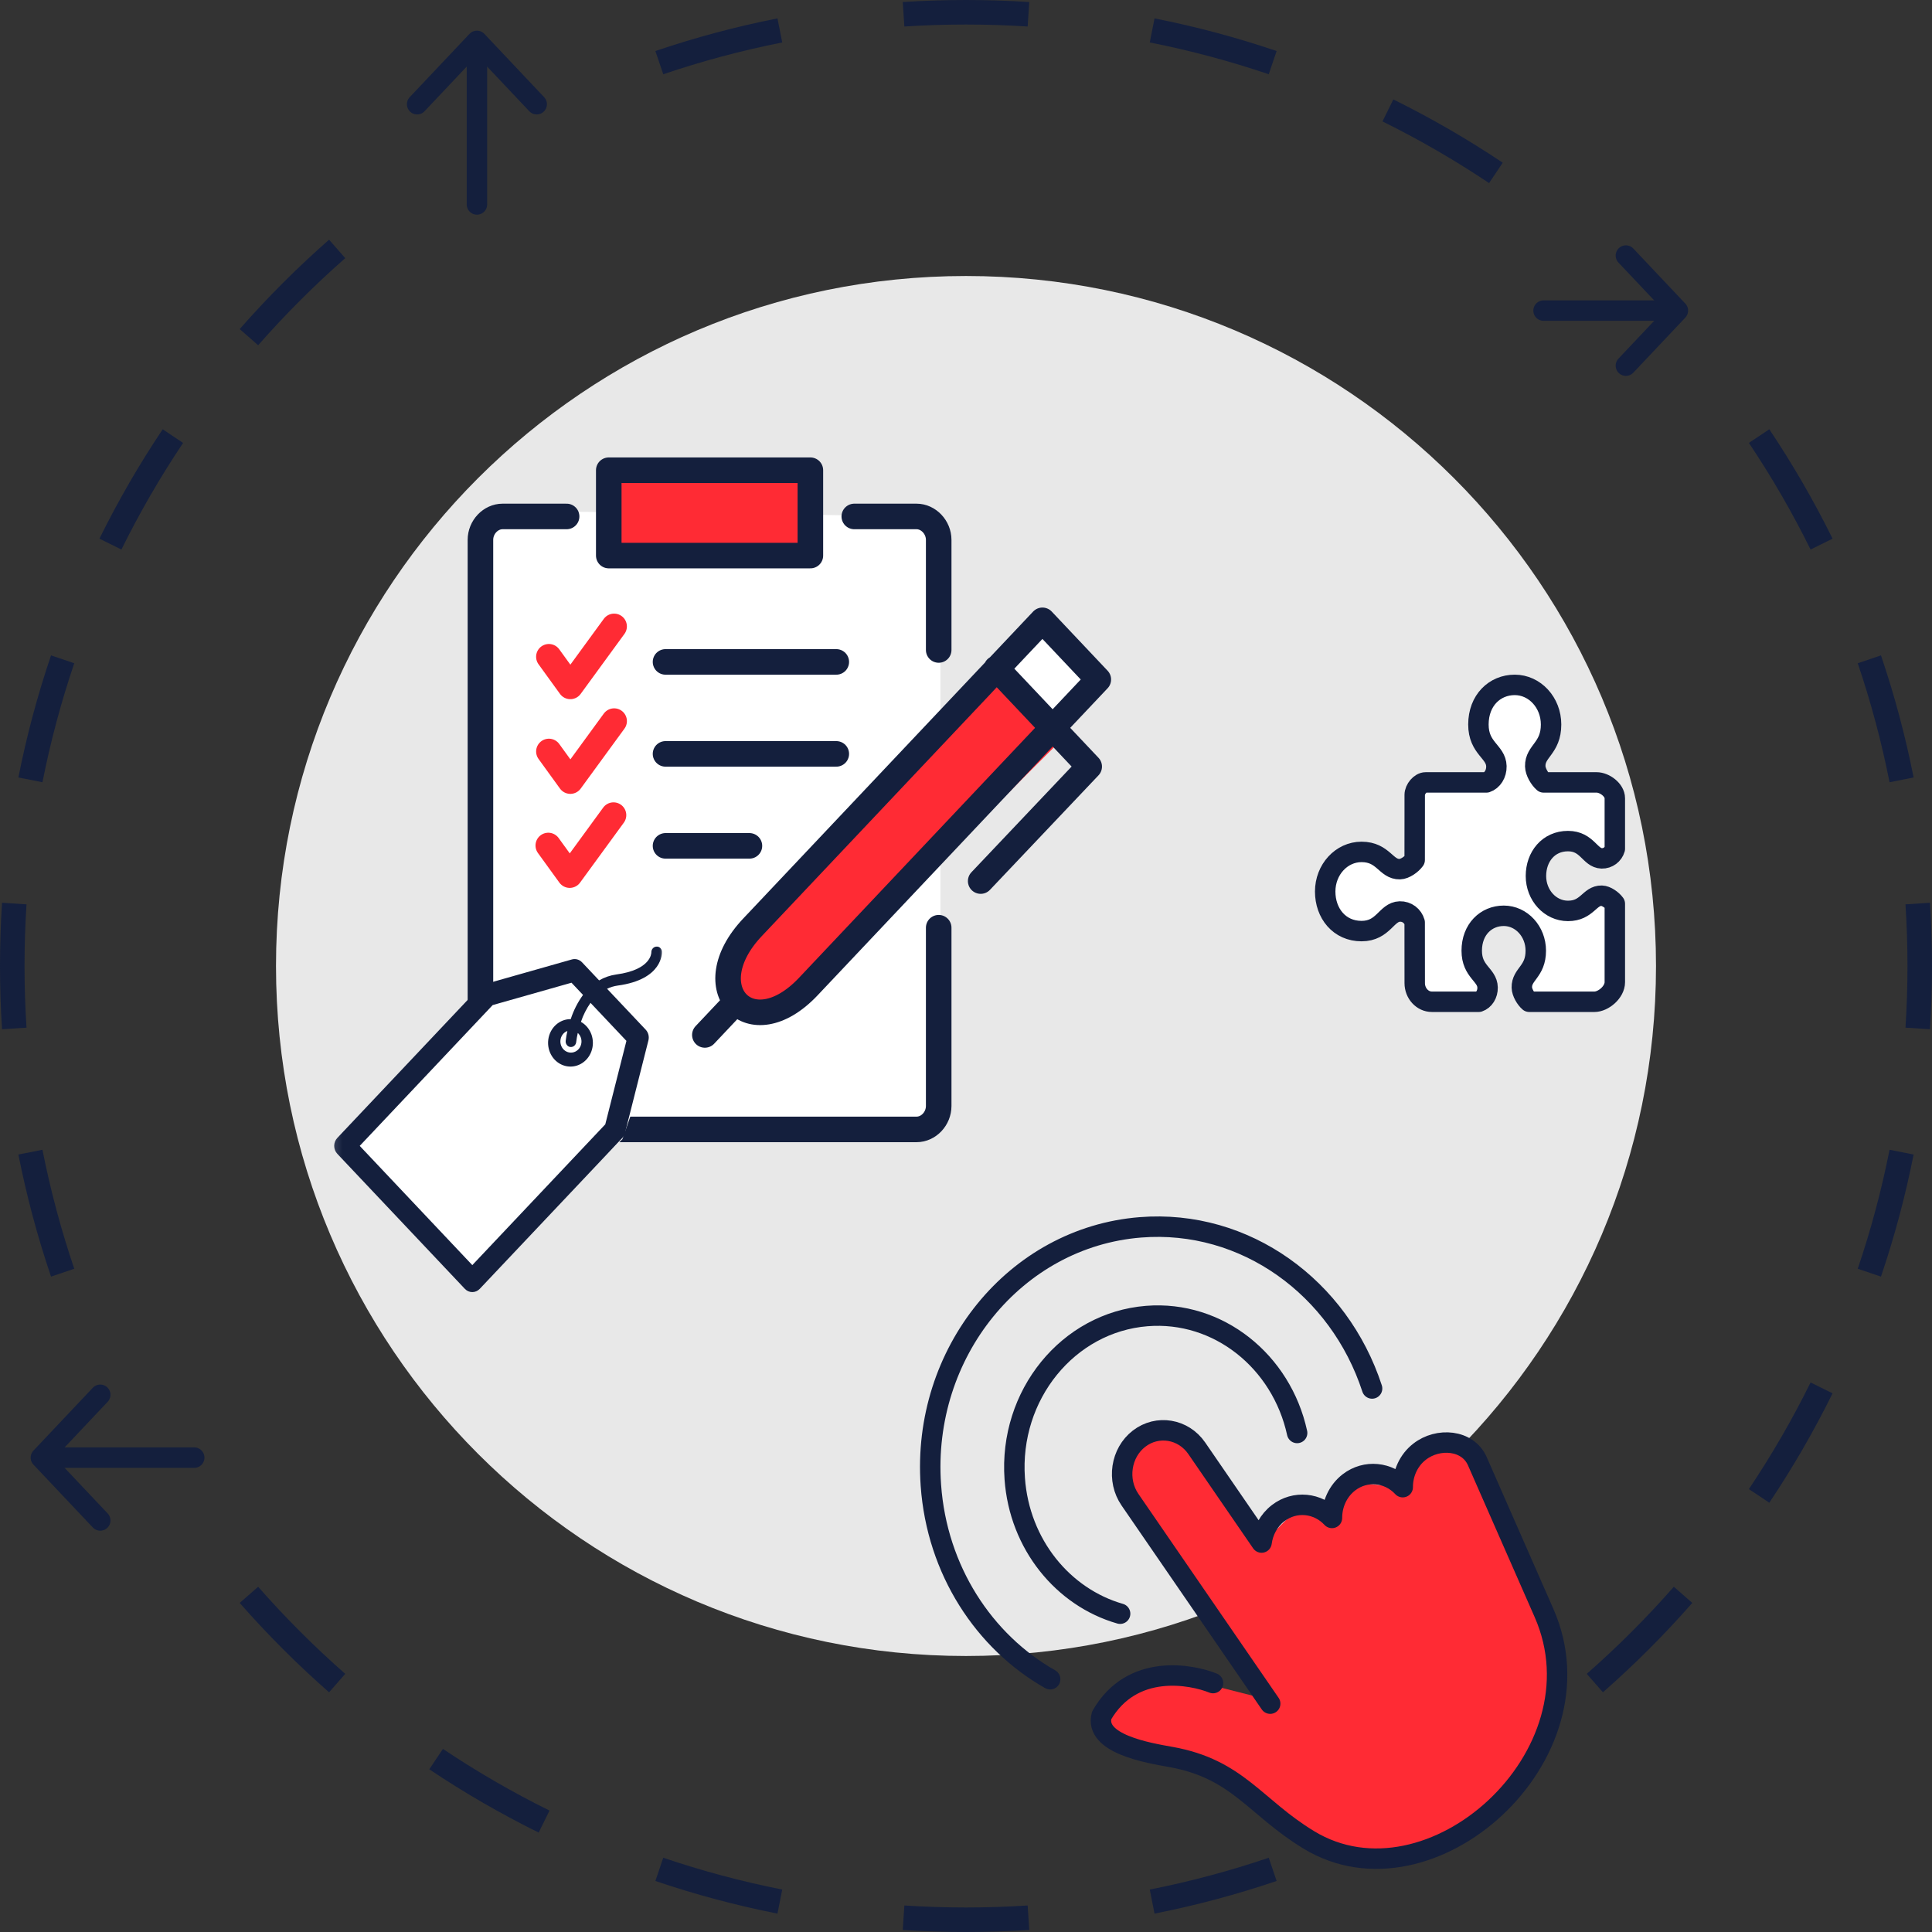 <svg width="189" height="189" viewBox="0 0 189 189" fill="none" xmlns="http://www.w3.org/2000/svg">
<rect x="0" y="0" width="189" height="189" fill="#333333" stroke="none"/>
<path fill-rule="evenodd" clip-rule="evenodd" d="M188.801 100.687L186.406 100.532C186.535 98.538 186.6 96.527 186.6 94.5C186.6 92.473 186.535 90.462 186.406 88.468L188.801 88.314C188.933 90.359 189 92.421 189 94.5C189 96.579 188.933 98.641 188.801 100.687ZM187.201 76.057L184.847 76.523C184.06 72.545 183.017 68.66 181.736 64.884L184.008 64.113C185.323 67.987 186.394 71.975 187.201 76.057ZM179.273 52.695L177.122 53.758C175.335 50.141 173.318 46.659 171.089 43.33L173.083 41.994C175.37 45.41 177.44 48.984 179.273 52.695ZM147.006 15.917L145.671 17.911C142.341 15.682 138.859 13.665 135.242 11.878L136.305 9.727C140.016 11.56 143.59 13.63 147.006 15.917ZM124.887 4.992L124.116 7.264C120.34 5.983 116.455 4.94 112.477 4.153L112.943 1.799C117.025 2.606 121.012 3.677 124.887 4.992ZM100.687 0.199L100.532 2.594C98.538 2.465 96.527 2.4 94.5 2.4C92.473 2.4 90.462 2.465 88.468 2.594L88.314 0.199C90.359 0.067 92.421 0 94.5 0C96.579 0 98.641 0.067 100.687 0.199ZM76.057 1.799L76.523 4.153C72.545 4.94 68.66 5.983 64.884 7.264L64.113 4.992C67.987 3.677 71.975 2.606 76.057 1.799ZM32.191 23.45L33.775 25.254C30.753 27.906 27.906 30.753 25.254 33.775L23.45 32.191C26.171 29.091 29.091 26.171 32.191 23.45ZM15.917 41.994L17.911 43.33C15.682 46.659 13.665 50.141 11.878 53.758L9.727 52.695C11.56 48.984 13.63 45.41 15.917 41.994ZM4.992 64.113L7.264 64.884C5.983 68.66 4.94 72.545 4.153 76.523L1.799 76.057C2.606 71.975 3.677 67.987 4.992 64.113ZM0.199 88.314C0.067 90.359 0 92.421 0 94.5C0 96.579 0.067 98.641 0.199 100.687L2.594 100.532C2.465 98.538 2.4 96.527 2.4 94.5C2.4 92.473 2.465 90.462 2.594 88.468L0.199 88.314ZM1.799 112.943L4.153 112.477C4.94 116.455 5.983 120.34 7.264 124.116L4.992 124.887C3.677 121.012 2.606 117.025 1.799 112.943ZM23.45 156.809L25.254 155.226C27.906 158.247 30.753 161.094 33.775 163.746L32.191 165.55C29.091 162.829 26.171 159.909 23.45 156.809ZM41.994 173.083C45.41 175.37 48.984 177.44 52.695 179.273L53.758 177.122C50.141 175.335 46.659 173.318 43.33 171.089L41.994 173.083ZM64.113 184.008L64.884 181.736C68.66 183.017 72.545 184.06 76.523 184.847L76.057 187.201C71.975 186.394 67.987 185.323 64.113 184.008ZM88.314 188.801L88.468 186.406C90.462 186.535 92.473 186.6 94.5 186.6C96.527 186.6 98.538 186.535 100.532 186.406L100.687 188.801C98.641 188.933 96.579 189 94.5 189C92.421 189 90.359 188.933 88.314 188.801ZM112.943 187.201L112.477 184.847C116.455 184.06 120.34 183.017 124.116 181.736L124.887 184.008C121.012 185.323 117.025 186.394 112.943 187.201ZM136.305 179.273L135.242 177.122C138.859 175.335 142.341 173.318 145.671 171.089L147.006 173.083C143.59 175.37 140.016 177.44 136.305 179.273ZM156.809 165.55L155.226 163.746C158.247 161.094 161.094 158.247 163.746 155.225L165.55 156.809C162.829 159.909 159.909 162.829 156.809 165.55ZM173.083 147.006L171.089 145.671C173.318 142.341 175.335 138.859 177.122 135.242L179.273 136.305C177.44 140.016 175.37 143.59 173.083 147.006ZM184.008 124.887L181.736 124.116C183.017 120.34 184.06 116.455 184.847 112.477L187.201 112.943C186.394 117.025 185.323 121.012 184.008 124.887Z" fill="#141F3D"/>
<path fill-rule="evenodd" clip-rule="evenodd" d="M27 94.5C27 57.221 57.221 27 94.5 27C131.779 27 162 57.221 162 94.5C162 131.779 131.779 162 94.5 162C57.221 162 27 131.779 27 94.5Z" fill="#E8E8E8"/>
<path d="M90.103 50.504L51.217 50L47.897 50.504L46 53.025L46.949 111H53.113L90.103 110.496L92 109.992V52.017L90.103 50.504Z" fill="white"/>
<path d="M73.705 99L71.705 98V93L99.205 65.5L104.705 71.5L81.705 94.5L77.705 98.5L73.705 99Z" fill="#FF2B34"/>
<path d="M108.705 66.5L103.205 61L98.205 65L104.205 71.5L108.705 66.5Z" fill="white"/>
<rect x="60" y="46" width="20" height="8" fill="#FF2B34"/>
<path d="M91.829 63.585V52.815C91.829 51.571 90.822 50.522 89.663 50.522H83.572M55.429 50.522H49.165C48 50.522 46.999 51.564 46.999 52.815M46.999 52.815V108.192M46.999 52.815C46.999 51.558 46.999 109.45 46.999 108.192M46.999 108.192C46.999 109.448 47.991 110.486 49.165 110.486H89.663C90.838 110.486 91.829 109.436 91.829 108.192V90.754M95.936 86.191L106.553 74.99L97.476 65.379M68.954 101.244L72.008 98.008M101.977 60.684L107.444 66.472L79.075 96.51C73.419 102.499 67.952 96.71 73.608 90.722L101.977 60.684Z" stroke="#141F3D" stroke-width="2.5" stroke-linecap="round" stroke-linejoin="round"/>
<path d="M65.106 64.752H81.811M65.106 73.749H81.811" stroke="#141F3D" stroke-width="2.5" stroke-linecap="round" stroke-linejoin="round"/>
<path d="M65.106 82.747H73.313" stroke="#141F3D" stroke-width="2.5" stroke-linecap="round" stroke-linejoin="round"/>
<path d="M59.553 54.35H79.276V46H59.553V54.35Z" stroke="#141F3D" stroke-width="2.5" stroke-linecap="round" stroke-linejoin="round"/>
<path d="M53.695 64.249L55.793 67.147L60.076 61.278M53.697 73.514L55.794 76.411L60.078 70.543M53.636 82.712L55.733 85.609L60.017 79.741" stroke="#FF2B34" stroke-width="2.5" stroke-linecap="round" stroke-linejoin="round"/>
<mask id="mask0_16_311" style="mask-type:luminance" maskUnits="userSpaceOnUse" x="32" y="92" width="34" height="35">
<path d="M65.249 92H32.194V127H65.249V92Z" fill="white"/>
</mask>
<g mask="url(#mask0_16_311)">
<path d="M51.994 106.677L52.535 106.104C52.811 105.812 52.841 105.554 52.625 105.33C52.41 105.105 52.164 105.141 51.889 105.439L51.358 106.001C50.752 105.396 49.962 105.041 49.131 105C48.495 105.037 47.886 105.285 47.39 105.708C46.894 106.131 46.536 106.708 46.367 107.358C46.274 107.845 46.302 108.349 46.45 108.821C46.636 109.386 46.874 109.93 47.16 110.446L44.829 112.913C44.681 112.65 44.592 112.355 44.567 112.051C44.549 111.799 44.582 111.546 44.662 111.308C44.778 110.996 44.909 110.691 45.056 110.394C45.14 110.228 45.168 110.037 45.135 109.852C45.095 109.655 44.999 109.475 44.859 109.337C44.774 109.242 44.672 109.167 44.558 109.117C44.444 109.067 44.322 109.043 44.198 109.046C44.084 109.043 43.97 109.065 43.864 109.109C43.757 109.154 43.66 109.22 43.578 109.305C43.352 109.55 43.174 109.839 43.055 110.157C42.917 110.523 42.843 110.912 42.837 111.306C42.827 111.759 42.897 112.209 43.043 112.635C43.218 113.135 43.471 113.6 43.792 114.011L42.44 115.443C42.313 115.56 42.22 115.711 42.172 115.881C42.162 115.953 42.17 116.026 42.195 116.093C42.22 116.161 42.261 116.22 42.314 116.266C42.358 116.327 42.419 116.372 42.489 116.395C42.559 116.417 42.633 116.416 42.702 116.391C42.887 116.292 43.053 116.158 43.191 115.995L44.439 114.675C44.903 115.107 45.455 115.419 46.052 115.587C46.579 115.732 47.133 115.723 47.656 115.56C48.161 115.4 48.621 115.108 48.993 114.712C49.285 114.409 49.513 114.046 49.665 113.645C49.807 113.263 49.869 112.852 49.844 112.442C49.829 112.053 49.743 111.67 49.591 111.315C49.44 110.956 49.214 110.497 48.913 109.938L50.997 107.731C51.137 107.996 51.208 108.295 51.202 108.598C51.195 108.901 51.113 109.197 50.962 109.455C50.833 109.639 50.773 109.866 50.792 110.094C50.811 110.322 50.908 110.534 51.066 110.691C51.147 110.78 51.244 110.85 51.352 110.898C51.459 110.945 51.575 110.969 51.691 110.967C51.806 110.97 51.921 110.949 52.028 110.903C52.134 110.857 52.231 110.789 52.311 110.702C52.478 110.514 52.606 110.29 52.685 110.046C52.788 109.748 52.847 109.437 52.863 109.12C52.898 108.699 52.841 108.275 52.696 107.881C52.52 107.445 52.284 107.039 51.994 106.677ZM47.59 113.579C47.329 113.86 46.976 114.026 46.603 114.04C46.177 114.049 45.76 113.909 45.416 113.642L47.61 111.319C47.819 111.707 47.951 112.137 47.996 112.581C48.001 112.769 47.967 112.956 47.896 113.128C47.825 113.301 47.719 113.454 47.585 113.579H47.59ZM48.462 109.069C48.296 108.726 48.193 108.353 48.159 107.969C48.185 107.633 48.325 107.319 48.553 107.085C48.781 106.85 49.081 106.711 49.398 106.692C49.746 106.733 50.082 106.85 50.385 107.037L48.462 109.069Z" fill="#141F3D"/>
<path d="M48.733 97.347L34.15 112.417L46.789 125.056L60.886 111.444L64.289 101.722L57.969 94.917L53.594 96.375L48.733 97.347Z" fill="white"/>
<path d="M64.749 93.109C64.749 93.037 64.734 92.967 64.706 92.902C64.678 92.837 64.637 92.779 64.587 92.731C64.536 92.683 64.477 92.648 64.413 92.626C64.349 92.604 64.281 92.596 64.213 92.604C64.078 92.611 63.951 92.674 63.858 92.779C63.766 92.884 63.715 93.022 63.718 93.166C63.718 93.235 63.704 94.868 60.294 95.329C59.703 95.41 59.132 95.606 58.609 95.908L56.943 94.143C56.815 94.007 56.655 93.909 56.48 93.859C56.305 93.81 56.12 93.81 55.945 93.859L47.665 96.21C47.403 96.219 47.153 96.333 46.968 96.529L32.995 111.323C32.802 111.528 32.693 111.807 32.693 112.097C32.693 112.387 32.802 112.665 32.995 112.87L45.474 126.081C45.668 126.286 45.93 126.401 46.204 126.401C46.478 126.401 46.741 126.286 46.935 126.081L60.911 111.288C61.096 111.092 61.204 110.829 61.212 110.552L63.431 101.783C63.478 101.597 63.478 101.402 63.431 101.216C63.384 101.031 63.292 100.862 63.164 100.726L59.386 96.726C59.718 96.57 60.069 96.465 60.429 96.414C64.858 95.815 64.756 93.218 64.749 93.109ZM59.212 109.989L46.204 123.761L35.19 112.097L48.197 98.323L55.907 96.135L57.035 97.331C56.515 98.045 56.109 98.845 55.832 99.698C55.295 99.692 54.775 99.894 54.37 100.266C53.965 100.639 53.703 101.156 53.634 101.719C53.565 102.282 53.693 102.853 53.995 103.323C54.296 103.792 54.749 104.129 55.27 104.268C55.789 104.408 56.34 104.341 56.816 104.079C57.292 103.818 57.662 103.381 57.854 102.851C58.046 102.321 58.048 101.734 57.86 101.203C57.671 100.671 57.305 100.231 56.831 99.966C57.054 99.3 57.37 98.673 57.769 98.106L61.281 101.825L59.212 109.989ZM56.583 101.108C56.727 101.261 56.825 101.456 56.865 101.668C56.905 101.88 56.884 102.1 56.806 102.299C56.728 102.499 56.596 102.67 56.426 102.79C56.256 102.91 56.056 102.974 55.852 102.974C55.648 102.974 55.448 102.91 55.278 102.79C55.108 102.67 54.976 102.499 54.898 102.299C54.819 102.1 54.799 101.88 54.839 101.668C54.878 101.456 54.977 101.261 55.121 101.108C55.23 100.995 55.361 100.911 55.504 100.859C55.431 101.179 55.376 101.502 55.338 101.828C55.325 101.972 55.366 102.116 55.453 102.228C55.54 102.339 55.665 102.41 55.801 102.425C55.818 102.426 55.835 102.426 55.852 102.425C55.981 102.425 56.105 102.375 56.201 102.284C56.296 102.193 56.356 102.067 56.369 101.931C56.404 101.637 56.455 101.345 56.521 101.056C56.537 101.078 56.563 101.088 56.583 101.108Z" fill="#141F3D"/>
</g>
<path d="M110.187 147.245L124.02 166.259L118.917 164.964L118.1 164.298L110.21 164.964L106.927 168.25L109.917 171L118.111 173.485L129.417 180.5L135.218 181.994L144.371 178.5L149.917 171.5L151.917 166.5L152.417 162L149.417 153.5L145.417 144.5L144.371 141.295L138.917 142L136.917 145.5L132.417 145L131.228 147.218L129.914 147.876L126.626 147.881L124 150.509L121.365 147.231L115.438 140.02L111.493 140.025L108.867 143.31L110.187 147.245Z" fill="#FF2B34"/>
<path d="M124.258 166.661L110.543 146.711C109.236 144.808 109.635 142.121 111.432 140.737C113.228 139.353 115.767 139.776 117.074 141.678L123.414 150.901C123.56 149.788 124.113 148.735 125.035 148.025C126.672 146.764 128.923 147.004 130.3 148.494C130.296 147.166 130.872 145.854 131.958 145.015C133.593 143.754 135.846 143.994 137.223 145.484C137.219 144.157 137.795 142.842 138.881 142.006C140.671 140.612 143.587 140.814 144.523 142.947L151.047 157.796C157.171 171.737 139.92 187.207 128.043 179.994C122.752 176.781 121.089 173.045 114.53 171.875C112.34 171.485 107.019 170.6 107.772 167.808C110.744 162.644 116.576 163.803 118.665 164.649" stroke="#141F3D" stroke-width="2" stroke-linecap="round" stroke-linejoin="round"/>
<path d="M109.577 157.862C104.004 156.264 99.726 151.092 99.268 144.649C98.689 136.478 104.474 129.357 112.191 128.742C119.183 128.185 125.363 133.165 126.893 140.182" stroke="#141F3D" stroke-width="2" stroke-linecap="round" stroke-linejoin="round"/>
<path d="M102.733 164.273C96.266 160.601 91.653 153.614 91.064 145.292C90.144 132.335 99.32 121.041 111.556 120.067C121.837 119.249 131.01 125.975 134.226 135.83" stroke="#141F3D" stroke-width="2" stroke-linecap="round" stroke-linejoin="round"/>
<path d="M19 142.594H4.544" stroke="#141F3D" stroke-width="2" stroke-linecap="round" stroke-linejoin="round"/>
<path d="M9.807 136.446L4 142.594L9.807 148.742" stroke="#141F3D" stroke-width="2" stroke-linecap="round" stroke-linejoin="round"/>
<path d="M151 30.386H163.664" stroke="#141F3D" stroke-width="2" stroke-linecap="round" stroke-linejoin="round"/>
<path d="M159.054 35.771L164.141 30.386L159.054 25" stroke="#141F3D" stroke-width="2" stroke-linecap="round" stroke-linejoin="round"/>
<path d="M46.656 20V4.581" stroke="#141F3D" stroke-width="2" stroke-linecap="round" stroke-linejoin="round"/>
<path d="M52.504 10.194L46.656 4L40.807 10.194" stroke="#141F3D" stroke-width="2" stroke-linecap="round" stroke-linejoin="round"/>
<path d="M153.935 98H155.968C156.856 98 157.972 97.054 157.972 96.087V88.413C157.706 88.044 157.132 87.634 156.691 87.624C155.483 87.595 155.289 89.111 153.387 89.111C151.656 89.111 150.255 87.582 150.255 85.696C150.255 83.81 151.48 82.281 153.387 82.281C155.294 82.281 155.521 83.938 156.691 83.971C157.3 83.987 157.814 83.589 157.972 83.03V78.094C157.972 77.269 156.958 76.541 156.2 76.541H151.008C150.624 76.212 150.198 75.504 150.187 74.958C150.157 73.463 151.735 73.226 151.735 70.873C151.735 68.734 150.144 67 148.181 67C146.219 67 144.628 68.513 144.628 70.873C144.628 73.232 146.353 73.512 146.387 74.958C146.404 75.711 145.989 76.346 145.408 76.541H139.463C138.947 76.541 138.397 77.197 138.396 77.759V80.21L138.392 84.132C138.09 84.55 137.441 85.014 136.939 85.026C135.568 85.059 135.349 83.339 133.192 83.339C131.229 83.339 129.638 85.073 129.638 87.212C129.638 89.351 131.027 91.085 133.192 91.085C135.357 91.085 135.613 89.205 136.939 89.168C137.63 89.149 138.213 89.602 138.392 90.235L138.395 93.938L138.397 96.17C138.397 97.176 139.152 97.999 140.075 97.999H144.661C145.174 97.826 145.539 97.266 145.524 96.603C145.494 95.328 143.974 95.082 143.974 93.002C143.974 90.921 145.376 89.588 147.107 89.588C148.837 89.588 150.24 91.117 150.24 93.002C150.24 95.075 148.849 95.286 148.876 96.603C148.885 97.084 149.261 97.709 149.599 97.999H153.936L153.935 98Z" fill="white" stroke="#141F3D" stroke-width="2" stroke-linecap="round" stroke-linejoin="round"/>
</svg>
